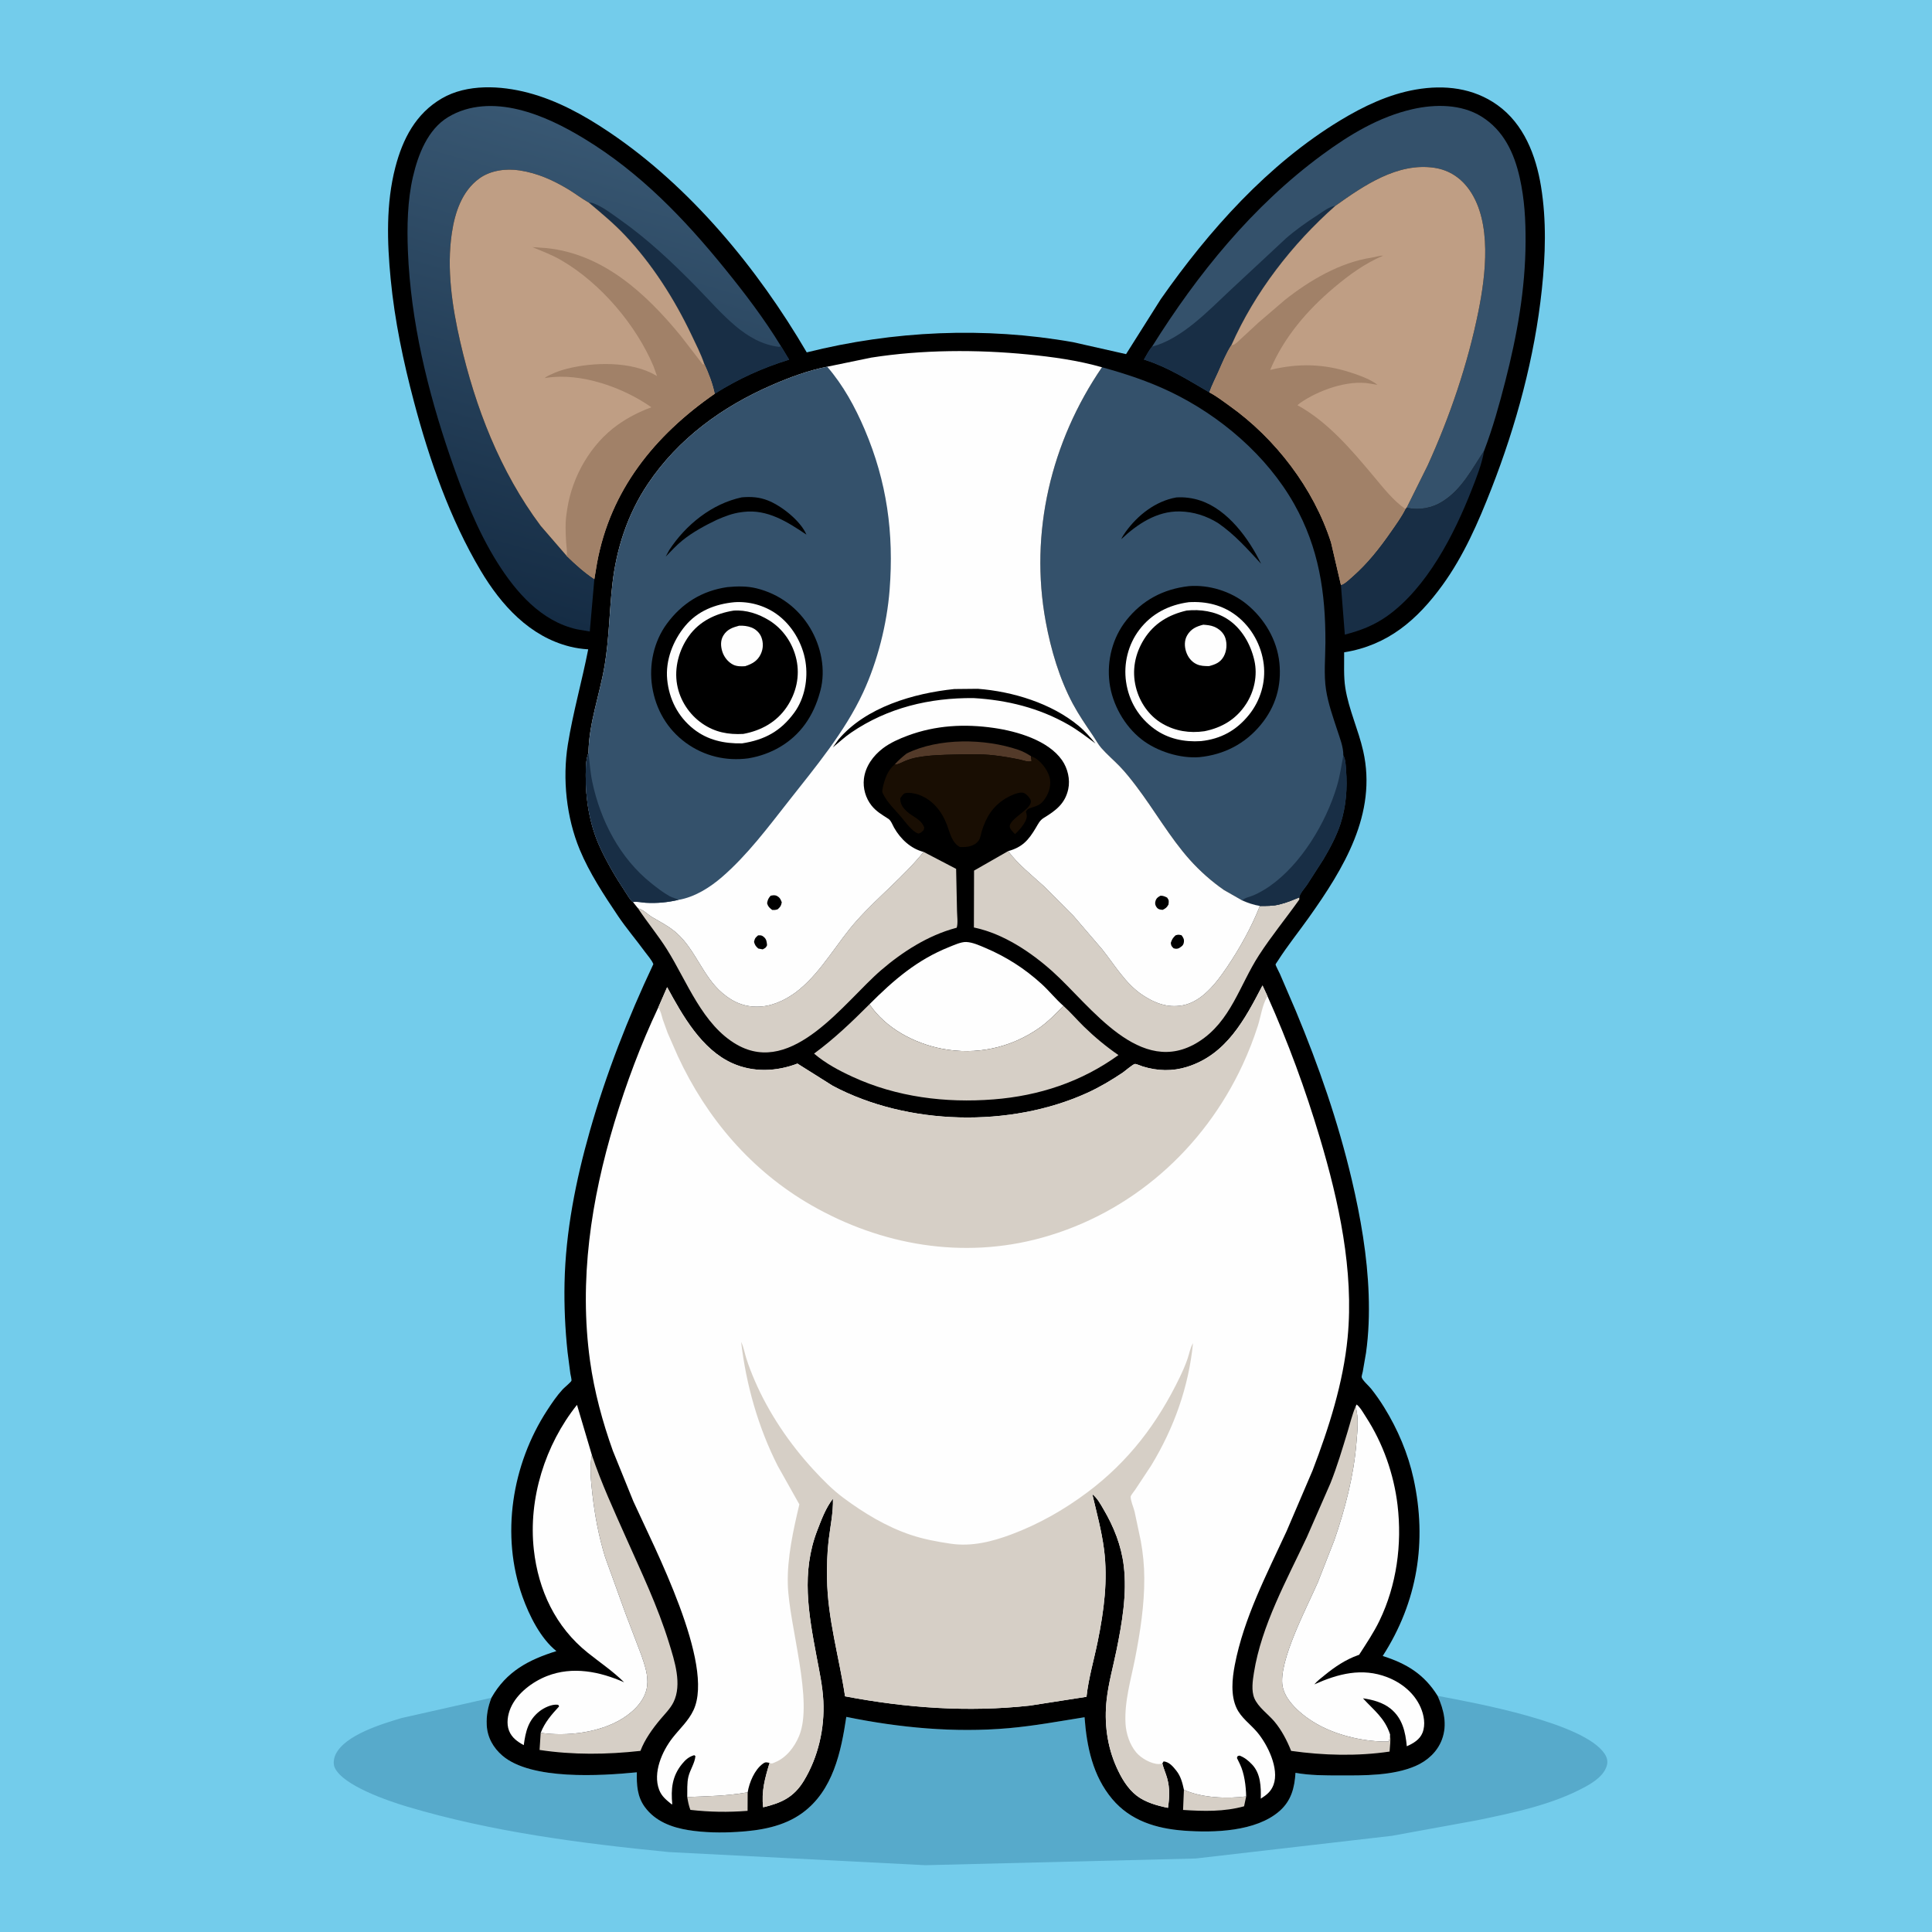 <svg version="1.1" xmlns="http://www.w3.org/2000/svg" style="display: block;" viewBox="0 0 2048 2048" width="1024" height="1024">
<defs>
	<linearGradient id="Gradient1" gradientUnits="userSpaceOnUse" x1="527.805" y1="641.263" x2="666.925" y2="150.584">
		<stop class="stop0" offset="0" stop-opacity="1" stop-color="rgb(21,44,68)"/>
		<stop class="stop1" offset="1" stop-opacity="1" stop-color="rgb(56,87,114)"/>
	</linearGradient>
</defs>
<path transform="translate(0,0)" fill="rgb(115,204,235)" d="M -0 -0 L 2048 0 L 2048 2048 L -0 2048 L -0 -0 z"/>
<path transform="translate(0,0)" fill="rgb(87,170,203)" d="M 1523.94 1797.69 C 1563.79 1805.17 1678.94 1826.05 1700.9 1858.98 C 1703.29 1862.56 1704.53 1866.54 1703.5 1870.8 C 1700.89 1881.63 1689.92 1888.88 1680.75 1893.93 C 1646.22 1912.94 1604.2 1921.63 1565.87 1929.56 L 1475.5 1946.04 L 1267.46 1970.09 L 981.048 1977.19 L 709 1963.27 C 615.805 1954.05 521.494 1941.94 431.508 1915.08 C 412.156 1909.31 363.53 1892.89 354.827 1873.76 C 352.883 1869.49 353.89 1863.52 355.912 1859.45 C 366.083 1838.95 405.127 1827.38 425.789 1821.17 L 520.936 1799.73 C 517.248 1809.37 515.438 1818.33 515.967 1828.73 C 516.625 1841.69 522.855 1852.73 532.601 1861.08 C 563.19 1887.27 637.088 1882.43 675.083 1878.73 C 674.803 1891.92 675.383 1904.36 683.5 1915.49 C 694.531 1930.62 711.971 1937.18 729.839 1940.02 C 746.753 1942.71 764.422 1942.94 781.48 1941.92 C 805.72 1940.47 830.676 1936.37 850.702 1921.69 C 883.055 1897.99 891.553 1857.16 897.13 1819.97 C 953.357 1831.49 1011.67 1836.99 1069 1831.96 C 1096.27 1829.56 1122.69 1824.65 1149.67 1820.34 C 1151.94 1851.37 1158.37 1882.47 1178.96 1907 C 1198.35 1930.09 1225.76 1938.39 1255 1940.57 C 1286.37 1942.91 1331.37 1941.81 1356.45 1919.71 C 1368.81 1908.81 1372.33 1895.04 1373.27 1879.27 C 1388.62 1882.05 1404.63 1882.02 1420.19 1882.05 C 1445.87 1882.1 1476.77 1882.4 1500.67 1871.96 C 1513.15 1866.5 1523.65 1856.96 1528.5 1844.05 C 1534.45 1828.22 1530.57 1812.47 1523.94 1797.69 z"/>
<path transform="translate(0,0)" fill="rgb(0,0,0)" d="M 520.936 1799.73 C 536.803 1771.75 560.204 1759.52 589.812 1750.23 C 573.055 1736.88 561.003 1712.55 553.896 1692.67 C 530.597 1627.47 542.587 1552.56 579.94 1495.09 C 584.969 1487.35 590.265 1479.52 596.528 1472.72 C 597.956 1471.17 605.373 1465.01 605.745 1463.64 C 606.108 1462.3 604.836 1457.64 604.605 1456.07 L 601.631 1433.2 C 599.05 1408.97 597.936 1384.37 598.439 1360 C 599.562 1305.57 610.396 1251.15 625.268 1198.9 C 642.537 1138.23 665.661 1079.03 692.59 1022.02 C 690.816 1017.53 686.398 1012.71 683.521 1008.77 C 674.203 996.007 663.835 983.915 655.015 970.804 C 640.147 948.701 624.78 925.293 614.551 900.664 C 600.409 866.614 596.1 825.696 601.922 789.344 C 607.351 755.437 616.934 722.071 623.525 688.32 C 617.023 687.953 610.512 686.997 604.194 685.421 C 561.47 674.763 531.298 641.49 509.504 604.833 C 477.019 550.195 455.065 487.227 438.841 425.969 C 427.515 383.204 418.407 339.968 414.13 295.883 C 410.339 256.808 409.095 215.847 419.033 177.497 C 426.845 147.356 440.652 120.437 468.403 104.297 C 495.126 88.754 530.828 90.672 559.757 98.297 C 590.83 106.487 619.064 122.109 645.564 139.92 C 731.653 197.783 803.084 284.478 855.181 373.541 C 947.102 350.521 1043.94 346.172 1137.38 362.708 L 1193.67 375.4 L 1230.45 317.148 C 1281.4 244.386 1344.15 173.976 1420.67 127.64 C 1445.44 112.641 1472.19 99.868 1500.92 94.913 C 1531.27 89.679 1561.76 93.119 1587.28 111.337 C 1615.36 131.388 1628.19 164.771 1633.55 197.691 C 1639.43 233.801 1638.26 270.555 1634.42 306.807 C 1626.77 378.916 1607.33 450.554 1580.99 518.004 C 1567.08 553.602 1551.6 589.228 1529.04 620.321 C 1502.32 657.15 1471.07 684.115 1424.85 691.474 C 1424.97 703.845 1424.17 717.159 1426.12 729.375 C 1429.74 752.119 1440.01 773.729 1445.07 796.23 C 1460 862.66 1424.22 920.838 1387.37 972.714 C 1376.51 988.005 1364.65 1002.68 1354.56 1018.51 C 1354.15 1019.16 1352.21 1021.87 1352.12 1022.43 C 1352.01 1023.06 1356.27 1031.29 1356.78 1032.43 L 1373.71 1071.84 C 1398.02 1130.32 1418.38 1188.78 1432.92 1250.5 C 1442.3 1290.32 1449.47 1331.55 1450.85 1372.5 C 1451.55 1393.08 1450.9 1413.6 1448.04 1434 L 1444.59 1453.99 C 1444.38 1455.06 1443.19 1459 1443.42 1459.92 C 1444.23 1463.26 1451.08 1469.14 1453.38 1472.05 C 1458.4 1478.37 1463.06 1485.03 1467.3 1491.9 C 1481.66 1515.09 1492.62 1540.91 1498.44 1567.58 C 1512.93 1633.95 1502.64 1698.05 1465.74 1755.4 C 1491.08 1763.5 1509.59 1774.66 1523.94 1797.69 C 1530.57 1812.47 1534.45 1828.22 1528.5 1844.05 C 1523.65 1856.96 1513.15 1866.5 1500.67 1871.96 C 1476.77 1882.4 1445.87 1882.1 1420.19 1882.05 C 1404.63 1882.02 1388.62 1882.05 1373.27 1879.27 C 1372.33 1895.04 1368.81 1908.81 1356.45 1919.71 C 1331.37 1941.81 1286.37 1942.91 1255 1940.57 C 1225.76 1938.39 1198.35 1930.09 1178.96 1907 C 1158.37 1882.47 1151.94 1851.37 1149.67 1820.34 C 1122.69 1824.65 1096.27 1829.56 1069 1831.96 C 1011.67 1836.99 953.357 1831.49 897.13 1819.97 C 891.553 1857.16 883.055 1897.99 850.702 1921.69 C 830.676 1936.37 805.72 1940.47 781.48 1941.92 C 764.422 1942.94 746.753 1942.71 729.839 1940.02 C 711.971 1937.18 694.531 1930.62 683.5 1915.49 C 675.383 1904.36 674.803 1891.92 675.083 1878.73 C 637.088 1882.43 563.19 1887.27 532.601 1861.08 C 522.855 1852.73 516.625 1841.69 515.967 1828.73 C 515.438 1818.33 517.248 1809.37 520.936 1799.73 z"/>
<path transform="translate(0,0)" fill="rgb(214,207,198)" d="M 1255 1897.18 C 1273.61 1905.93 1300.86 1906.88 1320.99 1904.3 L 1318.78 1914.74 C 1297.51 1920.66 1275.89 1920.02 1254.1 1918.62 L 1255 1897.18 z"/>
<path transform="translate(0,0)" fill="rgb(214,207,198)" d="M 728.509 1904.94 C 750.535 1904.06 770.63 1903.81 792.563 1899.94 L 792.468 1919.57 C 771.601 1921.19 752.653 1920.87 731.827 1918.55 C 730.122 1914.01 729.251 1909.72 728.509 1904.94 z"/>
<path transform="translate(0,0)" fill="rgb(83,58,41)" d="M 961.108 798.702 C 995.228 781.976 1043.87 782.723 1079.54 794.839 C 1084.32 796.464 1088.56 798.824 1092.81 801.532 L 1093.5 806.747 C 1090.65 808.295 1084.44 805.94 1081.17 805.251 C 1071.92 803.301 1062.8 801.738 1053.4 800.673 C 1039.83 799.137 1025.94 799.528 1012.32 799.857 C 998.998 800.178 985.382 800.456 972.243 802.892 C 967.717 803.732 963.46 805.012 959.22 806.795 C 955.896 808.192 951.798 810.61 948.223 810.579 C 952.211 806.089 956.425 802.445 961.108 798.702 z"/>
<path transform="translate(0,0)" fill="rgb(24,46,69)" d="M 1491.16 538.131 L 1492.53 538.509 C 1504.84 540.97 1518.31 538.455 1528.81 531.765 L 1530 530.991 C 1549.75 518.36 1560.67 496.705 1573.21 477.886 C 1570.84 492.01 1565.06 506.456 1559.82 519.783 C 1541.3 566.94 1512.7 622.748 1470.82 652.792 C 1456.75 662.88 1442.18 668.452 1425.57 672.713 L 1421.42 620.02 L 1422.82 619.646 C 1426.76 617.843 1430.98 613.568 1434.24 610.713 C 1449.67 597.162 1462.42 580.923 1474.11 564.111 C 1479.61 556.212 1485.49 548.189 1489.8 539.587 L 1491.16 538.131 z"/>
<path transform="translate(0,0)" fill="rgb(25,14,3)" d="M 948.223 810.579 C 951.798 810.61 955.896 808.192 959.22 806.795 C 963.46 805.012 967.717 803.732 972.243 802.892 C 985.382 800.456 998.998 800.178 1012.32 799.857 C 1025.94 799.528 1039.83 799.137 1053.4 800.673 C 1062.8 801.738 1071.92 803.301 1081.17 805.251 C 1084.44 805.94 1090.65 808.295 1093.5 806.747 L 1092.81 801.532 C 1094.74 802.296 1096.78 803.116 1098.5 804.302 C 1105.1 808.852 1112.1 818.526 1113.09 826.5 C 1114.11 834.69 1111.24 842.251 1106.23 848.707 C 1103.88 851.745 1101.6 853.302 1098 854.584 L 1096.64 855.097 L 1092.57 856.442 C 1089.82 857.358 1088.76 857.986 1087.51 860.5 L 1088.04 862.312 C 1089.18 866.522 1087.49 869.876 1085.29 873.411 C 1082.7 877.548 1079.47 880.812 1076.02 884.197 C 1074.08 882.129 1069.81 878.539 1070.37 875.386 C 1072 866.225 1096.97 856.141 1092.18 847.356 C 1090.78 844.789 1088.21 841.912 1085.53 840.691 C 1080.76 838.528 1070.11 843.862 1065.92 846.422 C 1052.19 854.808 1045.12 866.527 1040.59 881.516 C 1039.71 884.412 1039.28 888.459 1037.51 890.916 C 1032.8 897.479 1024.82 898.163 1017.5 897.866 C 1008.87 893.117 1007.01 882.794 1003.78 874.298 C 998.341 859.997 988.415 847.455 973.5 842.319 C 969.771 841.034 962.896 839.607 959.115 840.938 C 957.217 841.605 955.551 844.59 954.311 846.167 C 954.293 851.972 956.402 855.279 960.5 859.386 C 967.112 866.013 975.978 867.683 979.682 877 C 979.474 879.971 979.209 880.044 976.945 881.97 C 975.833 882.917 974.9 883.284 973.5 883.633 C 966.618 881.386 959.927 871.448 955.327 866.082 C 948.522 858.143 941.021 851.194 936.188 841.774 C 934.986 839.433 935.144 839.064 935.474 836.434 C 937.317 827.305 940.673 816.545 948.223 810.579 z"/>
<path transform="translate(0,0)" fill="rgb(214,207,198)" d="M 627.449 1542.52 C 637.381 1572.09 650.824 1601.22 663.5 1629.74 C 679.955 1666.76 697.228 1702.76 709.196 1741.59 C 715.008 1760.45 723.316 1785.53 713.89 1804.5 C 710.513 1811.29 704.692 1816.96 699.867 1822.73 C 691.788 1832.39 683.314 1844.12 678.908 1856 C 643.403 1859.96 607.347 1860.39 571.958 1855.01 L 573.163 1836.87 C 601.087 1840.87 635.67 1836.75 659.868 1821.7 C 672.176 1814.05 684.248 1802.06 686.011 1787 C 687.292 1776.05 683.523 1765.27 680.068 1755.06 L 663.234 1710.82 L 641.5 1650.72 C 634.719 1628.69 630.572 1606.81 627.98 1583.93 C 626.585 1571.6 624.636 1554.61 627.449 1542.52 z"/>
<path transform="translate(0,0)" fill="rgb(214,207,198)" d="M 1436.96 1491.07 C 1440.66 1503.55 1438.85 1517.01 1437.82 1529.82 C 1435.08 1564.21 1425.7 1600.24 1414.4 1632.79 L 1396.91 1677.48 C 1385.92 1702.81 1354.83 1761.21 1359.59 1787.5 C 1362.71 1804.79 1383.06 1820.56 1397.71 1828.51 C 1419.36 1840.27 1447.43 1846.56 1472 1846.11 C 1473.08 1843.74 1473.24 1841.18 1473.57 1838.63 C 1474.25 1844.64 1473.47 1850.73 1473.01 1856.75 C 1438.63 1861.8 1402.98 1860.87 1368.65 1856.01 C 1364.33 1845.1 1358.45 1833.77 1350.82 1824.77 C 1344.26 1817.03 1333.64 1809.63 1329.68 1800.23 C 1326.3 1792.23 1327.88 1781.55 1329.21 1773.2 C 1337.24 1722.82 1363.96 1675.12 1385.36 1629.36 L 1410.37 1572.2 C 1417.57 1554.11 1422.92 1535.88 1428.61 1517.3 C 1431.26 1508.61 1433.41 1499.43 1436.96 1491.07 z"/>
<path transform="translate(0,0)" fill="rgb(254,254,254)" d="M 921.65 1064.59 C 947.246 1038.95 972.122 1017.42 1006.3 1003.82 C 1011.42 1001.79 1018.81 998.323 1024.31 998.56 C 1030.91 998.844 1038.28 1002.18 1044.32 1004.74 C 1066.66 1014.21 1086.17 1026.67 1104.16 1043.05 C 1112.23 1050.4 1119.14 1059.22 1127.34 1066.32 C 1118.91 1074.78 1110.78 1083.4 1100.9 1090.2 C 1070.84 1110.91 1034.8 1118.66 998.738 1111.74 C 969.052 1106.04 938.939 1090.01 921.65 1064.59 z"/>
<path transform="translate(0,0)" fill="rgb(214,207,198)" d="M 1127.34 1066.32 C 1134.86 1073.04 1141.54 1080.95 1148.77 1088.02 C 1160.23 1099.22 1172.41 1109.35 1185.61 1118.43 C 1146.21 1146.88 1101.5 1161.61 1053.25 1165.4 C 1002.3 1169.41 950.425 1162.97 903.762 1141.46 C 889.112 1134.71 875.279 1127.34 862.942 1116.86 C 884.443 1101.06 902.802 1083.41 921.65 1064.59 C 938.939 1090.01 969.052 1106.04 998.738 1111.74 C 1034.8 1118.66 1070.84 1110.91 1100.9 1090.2 C 1110.78 1083.4 1118.91 1074.78 1127.34 1066.32 z"/>
<path transform="translate(0,0)" fill="rgb(214,207,198)" d="M 979.082 903.061 L 1013.53 921.043 L 1014.47 965.525 C 1014.53 970.514 1015.7 978.85 1014.13 983.438 L 1012.81 983.785 C 983.661 991.676 956.683 1008.92 933.97 1028.46 C 895.289 1061.75 840.508 1141.17 781.25 1107.44 C 744.671 1086.62 728.414 1040.51 707.069 1006.5 C 697.601 991.414 686.165 977.749 676.346 962.904 C 682.043 964.261 686.611 969.497 691.739 972.478 C 700.645 977.655 709.983 982.472 717.681 989.434 C 737.517 1007.37 745.183 1035.2 765.689 1052.63 C 778.284 1063.33 791.352 1068.39 808 1066.83 C 822.311 1065.49 836.806 1057.73 847.7 1048.64 C 872.004 1028.35 887.318 999.154 908.364 975.704 C 930.842 950.658 958 929.212 979.082 903.061 z"/>
<path transform="translate(0,0)" fill="rgb(214,207,198)" d="M 1377.27 951.283 L 1377.33 953.52 C 1363.3 973.303 1347.65 992.314 1334.5 1012.65 C 1313.91 1044.5 1304.67 1082.65 1270.81 1104.18 C 1208.72 1143.67 1156.14 1066.09 1115.91 1029.98 C 1093.14 1009.53 1064.08 990.067 1033.74 983.482 L 1032.37 983.191 L 1032.54 922.874 L 1068.68 902.202 C 1079.18 916.393 1094.36 928.197 1107.32 940.129 L 1138.1 971.094 L 1168.07 1006 C 1181.46 1022.68 1192.97 1042.73 1211.11 1054.75 C 1224.24 1063.45 1237.6 1068.58 1253.6 1065.69 C 1274.08 1061.98 1289.44 1041.8 1300.4 1025.64 C 1314.01 1005.57 1326.62 982.923 1335.53 960.354 C 1342.43 960.301 1349.42 960.498 1356.15 958.734 L 1358 958.234 C 1364.69 956.492 1370.89 953.928 1377.27 951.283 z"/>
<path transform="translate(0,0)" fill="rgb(254,254,254)" d="M 573.163 1836.87 C 577.595 1825.59 584.571 1817.68 592.667 1808.86 L 591.853 1807.26 L 590.739 1807.06 C 584.652 1806.48 576.667 1810.31 572 1813.96 C 559.897 1823.4 557.198 1835.41 555.199 1849.94 C 548.528 1846.25 542.603 1842.13 539.654 1834.75 C 536.63 1827.18 538.157 1817.76 541.315 1810.47 C 548.041 1794.94 564.455 1782.69 579.857 1776.67 C 607.003 1766.05 635.766 1771.9 661.598 1783.28 C 649.572 1771.41 636.127 1762.45 623.04 1751.97 C 588.871 1724.63 570.63 1685.64 565.875 1642.64 C 559.902 1588.62 577.828 1531.53 611.637 1489.21 L 627.449 1542.52 C 624.636 1554.61 626.585 1571.6 627.98 1583.93 C 630.572 1606.81 634.719 1628.69 641.5 1650.72 L 663.234 1710.82 L 680.068 1755.06 C 683.523 1765.27 687.292 1776.05 686.011 1787 C 684.248 1802.06 672.176 1814.05 659.868 1821.7 C 635.67 1836.75 601.087 1840.87 573.163 1836.87 z"/>
<path transform="translate(0,0)" fill="rgb(254,254,254)" d="M 1436.96 1491.07 L 1438.09 1488.82 C 1442.09 1491.97 1445.15 1497.75 1447.92 1502 C 1465.97 1529.77 1477.56 1562.61 1481.46 1595.46 C 1486.37 1636.92 1480.54 1680.29 1462.31 1718.01 C 1456.2 1730.67 1448.27 1742.35 1440.7 1754.17 L 1439.56 1754.56 C 1426.34 1759.25 1414.92 1766.98 1404.14 1775.79 C 1400.42 1778.83 1396.34 1781.82 1393.25 1785.52 C 1418.45 1774.24 1443.82 1767.55 1470.57 1777.91 C 1485.71 1783.77 1499.17 1794.62 1505.83 1809.7 C 1509.48 1817.96 1511.32 1828.16 1507.92 1836.78 C 1505.04 1844.08 1498.1 1848.1 1491.27 1851.12 C 1489.83 1835.88 1486.67 1821.45 1474.06 1811.24 C 1465.94 1804.66 1455.02 1801.73 1444.8 1800.29 C 1456.65 1813.28 1467.9 1821.09 1473.57 1838.63 C 1473.24 1841.18 1473.08 1843.74 1472 1846.11 C 1447.43 1846.56 1419.36 1840.27 1397.71 1828.51 C 1383.06 1820.56 1362.71 1804.79 1359.59 1787.5 C 1354.83 1761.21 1385.92 1702.81 1396.91 1677.48 L 1414.4 1632.79 C 1425.7 1600.24 1435.08 1564.21 1437.82 1529.82 C 1438.85 1517.01 1440.66 1503.55 1436.96 1491.07 z"/>
<path transform="translate(0,0)" fill="rgb(52,81,107)" d="M 1221.22 367.435 C 1269.44 290.341 1327.88 218.339 1401.47 164.161 C 1430.5 142.788 1461.79 123.811 1497.33 115.719 C 1521.22 110.279 1549.05 110.2 1570.5 123.591 C 1594.05 138.296 1605.14 162.312 1611 188.5 C 1616.08 211.173 1617.28 233.185 1617.17 256.336 C 1616.94 306.781 1608.11 355.676 1595.6 404.395 C 1589.2 429.296 1582.38 453.841 1573.21 477.886 C 1560.67 496.705 1549.75 518.36 1530 530.991 L 1528.81 531.765 C 1518.31 538.455 1504.84 540.97 1492.53 538.509 L 1491.16 538.131 L 1513.39 493.371 C 1536.94 441.62 1555.94 385.795 1567.18 330.037 C 1575.01 291.232 1581.62 236.182 1558.01 201.883 C 1549.02 188.819 1536.38 180.256 1520.58 177.878 C 1481.49 171.996 1445.64 196.733 1415.58 218.15 C 1369.81 258.578 1330.09 309.857 1305.33 365.922 C 1299.67 374.704 1295.62 384.868 1291.38 394.412 C 1288.23 401.5 1284.47 408.645 1281.98 415.966 C 1260.6 403.473 1238.15 389.313 1214.49 381.747 L 1212.65 381.175 C 1215.31 376.447 1217.83 371.695 1221.22 367.435 z"/>
<path transform="translate(0,0)" fill="rgb(24,46,69)" d="M 1221.22 367.435 C 1252.47 359.462 1280.83 329.492 1303.67 308.098 L 1363.17 252.678 C 1373.74 243.462 1385.36 235.318 1397.13 227.714 C 1402.47 224.259 1409.27 218.877 1415.58 218.15 C 1369.81 258.578 1330.09 309.857 1305.33 365.922 C 1299.67 374.704 1295.62 384.868 1291.38 394.412 C 1288.23 401.5 1284.47 408.645 1281.98 415.966 C 1260.6 403.473 1238.15 389.313 1214.49 381.747 L 1212.65 381.175 C 1215.31 376.447 1217.83 371.695 1221.22 367.435 z"/>
<path transform="translate(0,0)" fill="url(#Gradient1)" d="M 630.038 613.895 L 625.198 669.404 L 611.425 667.057 C 573.601 658.513 546.912 627.666 527.174 596.252 C 505.903 562.399 490.62 522.993 477.628 485.296 C 453.379 414.932 435.304 340.554 432.384 265.957 C 431.381 240.349 431.912 212.479 437.735 187.43 C 443.201 163.921 453.322 137.288 474.984 124.163 C 497.512 110.514 524.392 110.032 549.423 116.063 C 574.413 122.084 597.823 133.908 619.67 147.199 C 678.521 182.999 725.283 231.701 768.393 284.837 C 789.674 311.068 810.16 338 827.787 366.858 L 836.493 381.244 C 808.27 389.967 782.609 401.614 757.617 417.429 C 755.464 406.856 751.15 395.558 746.587 385.792 C 743.1 375.376 737.832 365.133 733.104 355.197 C 714.886 316.913 691.317 279.842 662.123 249.001 C 650.318 236.531 637.129 225.685 624.026 214.633 L 622.294 213.645 C 615.632 209.77 609.459 204.964 602.835 200.955 C 586.34 190.972 569.905 183.576 550.791 180.631 C 536.452 178.422 519.985 180.521 508.056 189.207 C 489.615 202.633 482.208 225.309 478.976 247 C 473.333 284.879 479.277 324.997 487.779 362 C 503.806 431.751 530.016 499.767 573.144 557.458 L 600.668 589.308 C 609.754 598.131 619.437 606.913 630.038 613.895 z"/>
<path transform="translate(0,0)" fill="rgb(24,46,69)" d="M 624.026 214.633 C 626.62 214.748 628.138 215.047 630.5 216.092 L 631.643 216.589 C 640.854 220.648 648.995 227.038 657.184 232.804 C 686.627 253.535 713.372 278.817 738.531 304.5 C 752.12 318.372 765.108 333.424 780.012 345.884 C 793.416 357.089 808.245 365.596 825.924 367.735 L 827.787 366.858 L 836.493 381.244 C 808.27 389.967 782.609 401.614 757.617 417.429 C 755.464 406.856 751.15 395.558 746.587 385.792 C 743.1 375.376 737.832 365.133 733.104 355.197 C 714.886 316.913 691.317 279.842 662.123 249.001 C 650.318 236.531 637.129 225.685 624.026 214.633 z"/>
<path transform="translate(0,0)" fill="rgb(191,158,132)" d="M 600.668 589.308 L 573.144 557.458 C 530.016 499.767 503.806 431.751 487.779 362 C 479.277 324.997 473.333 284.879 478.976 247 C 482.208 225.309 489.615 202.633 508.056 189.207 C 519.985 180.521 536.452 178.422 550.791 180.631 C 569.905 183.576 586.34 190.972 602.835 200.955 C 609.459 204.964 615.632 209.77 622.294 213.645 L 624.026 214.633 C 637.129 225.685 650.318 236.531 662.123 249.001 C 691.317 279.842 714.886 316.913 733.104 355.197 C 737.832 365.133 743.1 375.376 746.587 385.792 C 751.15 395.558 755.464 406.856 757.617 417.429 C 694.225 461.423 647.088 519.168 632.847 597 L 630.038 613.895 C 619.437 606.913 609.754 598.131 600.668 589.308 z"/>
<path transform="translate(0,0)" fill="rgb(161,129,104)" d="M 600.668 589.308 C 601.534 584.726 600.365 579.103 600.099 574.407 C 599.546 564.639 599.031 554.153 600.566 544.452 L 601.326 539.375 C 606.644 504.949 626.198 470.757 654.616 450.476 C 666.07 442.301 677.298 436.691 690.507 431.726 C 660.645 410.736 616.128 394.806 579.239 400.502 L 577.377 400.798 C 579.459 398.875 582.175 397.866 584.696 396.64 C 589.965 394.079 595.449 392.298 601.122 390.855 C 629.266 383.697 669.624 382.812 695.31 397.973 L 696.482 398.675 L 692.788 388.336 C 674.226 344.361 636.838 300.381 595.523 276.191 C 585.441 270.288 575.058 266.343 564.289 261.958 L 579.5 263.008 C 639.677 269.319 684.806 311.209 721.474 355.857 L 745.113 386.464 L 746.587 385.792 C 751.15 395.558 755.464 406.856 757.617 417.429 C 694.225 461.423 647.088 519.168 632.847 597 L 630.038 613.895 C 619.437 606.913 609.754 598.131 600.668 589.308 z"/>
<path transform="translate(0,0)" fill="rgb(191,158,132)" d="M 1415.58 218.15 C 1445.64 196.733 1481.49 171.996 1520.58 177.878 C 1536.38 180.256 1549.02 188.819 1558.01 201.883 C 1581.62 236.182 1575.01 291.232 1567.18 330.037 C 1555.94 385.795 1536.94 441.62 1513.39 493.371 L 1491.16 538.131 L 1489.8 539.587 C 1485.49 548.189 1479.61 556.212 1474.11 564.111 C 1462.42 580.923 1449.67 597.162 1434.24 610.713 C 1430.98 613.568 1426.76 617.843 1422.82 619.646 L 1421.42 620.02 L 1410.94 575 C 1392.6 517.773 1352.11 464.867 1303.2 430.086 C 1296.34 425.21 1289.47 419.827 1281.98 415.966 C 1284.47 408.645 1288.23 401.5 1291.38 394.412 C 1295.62 384.868 1299.67 374.704 1305.33 365.922 C 1330.09 309.857 1369.81 258.578 1415.58 218.15 z"/>
<path transform="translate(0,0)" fill="rgb(161,129,104)" d="M 1305.33 365.922 L 1306.51 365.854 C 1309.57 365.205 1312.48 361.859 1314.78 359.767 L 1333.99 342.012 L 1362 317.975 C 1388.28 297.171 1420.52 278.133 1454.13 273.073 C 1458 272.49 1462.29 270.9 1466.15 270.994 C 1446.46 279.471 1430.33 291.232 1414 304.98 C 1385.74 328.777 1360.81 357.818 1346.45 392.128 C 1376.26 384.912 1403.34 385.479 1432.57 395.131 C 1441.06 397.936 1450.44 401.264 1457.92 406.241 L 1460.11 407.981 L 1452.61 406.667 C 1428.69 402.318 1397.16 413.832 1377.88 427.413 L 1375.32 429.515 C 1407.64 447.244 1432.28 476.476 1455.65 504.302 C 1465.95 516.563 1476.58 530.43 1489.8 539.587 C 1485.49 548.189 1479.61 556.212 1474.11 564.111 C 1462.42 580.923 1449.67 597.162 1434.24 610.713 C 1430.98 613.568 1426.76 617.843 1422.82 619.646 L 1421.42 620.02 L 1410.94 575 C 1392.6 517.773 1352.11 464.867 1303.2 430.086 C 1296.34 425.21 1289.47 419.827 1281.98 415.966 C 1284.47 408.645 1288.23 401.5 1291.38 394.412 C 1295.62 384.868 1299.67 374.704 1305.33 365.922 z"/>
<path transform="translate(0,0)" fill="rgb(52,81,107)" d="M 1168.16 389.308 C 1193.01 396.154 1216.98 404.02 1240.3 415.18 C 1293.29 440.535 1342.82 482.73 1371.9 534.319 C 1398.14 580.889 1405.18 628.501 1405 681.038 C 1404.94 697.411 1403.14 715.08 1405.66 731.232 C 1407.93 745.846 1412.89 759.683 1417.46 773.688 C 1420.22 782.161 1424.11 791.728 1423.99 800.737 C 1426.51 805.664 1426.42 810.694 1426.86 816.086 C 1428.44 835.26 1426.91 855.186 1420.9 873.543 C 1416.67 886.48 1409.71 899.375 1402.82 911.056 L 1385.51 937.962 C 1383 941.657 1377.95 946.961 1377.27 951.283 C 1370.89 953.928 1364.69 956.492 1358 958.234 L 1356.15 958.734 C 1349.42 960.498 1342.43 960.301 1335.53 960.354 C 1328.82 959.185 1323 957.255 1316.8 954.481 L 1297.57 943.505 C 1284.59 934.573 1271.79 923.19 1261.3 911.452 C 1240.15 887.802 1223.69 858.688 1204.43 833.342 C 1198.92 826.09 1193.14 818.732 1186.8 812.184 C 1180.48 805.661 1173.39 799.659 1167.42 792.84 C 1163.9 788.826 1161.39 783.91 1158.39 779.509 C 1151.03 768.71 1143.48 757.671 1137.3 746.141 C 1123.07 719.572 1114 688.676 1108.54 659.143 C 1091.09 564.689 1114.16 468.173 1168.16 389.308 z"/>
<path transform="translate(0,0)" fill="rgb(0,0,0)" d="M 1246.83 527.32 C 1255.29 526.658 1264.54 527.953 1272.57 530.663 C 1301.78 540.512 1323.87 571.055 1336.8 597.619 C 1322.27 581.874 1308.93 566.706 1291.15 554.438 C 1278.77 546.789 1265.25 542.465 1250.66 542.144 C 1226.34 541.609 1205.5 555.608 1188.57 571.563 C 1189.74 568.849 1191.37 566.4 1193.09 564 C 1205.92 546.135 1224.87 531.237 1246.83 527.32 z"/>
<path transform="translate(0,0)" fill="rgb(24,46,69)" d="M 1423.99 800.737 C 1426.51 805.664 1426.42 810.694 1426.86 816.086 C 1428.44 835.26 1426.91 855.186 1420.9 873.543 C 1416.67 886.48 1409.71 899.375 1402.82 911.056 L 1385.51 937.962 C 1383 941.657 1377.95 946.961 1377.27 951.283 C 1370.89 953.928 1364.69 956.492 1358 958.234 L 1356.15 958.734 C 1349.42 960.498 1342.43 960.301 1335.53 960.354 C 1328.82 959.185 1323 957.255 1316.8 954.481 C 1319.64 951.435 1325.18 950.666 1329 948.983 C 1334.81 946.422 1340.35 943.271 1345.56 939.654 C 1379.2 916.3 1405.48 872.455 1417.08 833.713 C 1420.35 822.775 1421.92 811.915 1423.99 800.737 z"/>
<path transform="translate(0,0)" fill="rgb(0,0,0)" d="M 1259.94 621.374 L 1260.31 621.321 C 1281.63 619.625 1304.78 626.804 1321.42 640.363 C 1340.34 655.78 1353.76 678.261 1356.22 702.739 C 1358.66 727.159 1352.19 749.11 1336.65 768.076 C 1319.96 788.456 1297.52 800.017 1271.42 802.609 C 1250.88 804.205 1226.33 796.449 1210.11 783.756 C 1191.89 769.501 1179.02 746.524 1176.11 723.596 C 1173.16 700.292 1179.34 675.926 1194.01 657.462 C 1210.91 636.2 1233.11 624.479 1259.94 621.374 z"/>
<path transform="translate(0,0)" fill="rgb(254,254,254)" d="M 1260.23 638.342 C 1278.81 637.24 1296.22 641.392 1311.13 653.018 C 1326.94 665.358 1337.21 684.278 1339.61 704.116 C 1341.9 723.12 1336.13 742.538 1324.2 757.471 C 1310.88 774.149 1294.33 783.33 1273.1 785.608 C 1255.38 786.799 1238.1 783.205 1223.59 772.607 C 1207.05 760.525 1196.69 743.243 1193.7 722.925 C 1190.85 703.493 1195.82 683.326 1207.67 667.657 C 1220.68 650.467 1239.1 641.15 1260.23 638.342 z"/>
<path transform="translate(0,0)" fill="rgb(0,0,0)" d="M 1257.88 647.215 C 1272.33 645.692 1287.86 647.977 1300.36 655.752 C 1315.98 665.463 1325.84 682.78 1329.74 700.4 C 1333.19 715.969 1329.61 732.829 1320.99 746.139 C 1310.5 762.333 1295.47 771.347 1276.78 775.122 C 1261.06 777.414 1245.78 775.043 1232 766.992 C 1217.83 758.713 1207.96 744.223 1204.06 728.385 C 1199.68 710.599 1203.12 692.953 1212.77 677.566 C 1223.32 660.761 1238.83 651.608 1257.88 647.215 z"/>
<path transform="translate(0,0)" fill="rgb(254,254,254)" d="M 1275.53 662.208 C 1279.45 662.515 1283.37 662.838 1287.05 664.355 C 1292.29 666.516 1297.05 670.725 1298.87 676.19 C 1300.97 682.498 1300.39 690.177 1297.11 696 C 1293.56 702.308 1288.3 704.346 1281.61 706.119 C 1277.01 706.064 1272.77 706.058 1268.5 704.083 C 1262.93 701.504 1259.2 696.544 1257.31 690.782 C 1255.47 685.186 1255.4 678.774 1258.39 673.576 C 1262.37 666.66 1268.13 664.063 1275.53 662.208 z"/>
<path transform="translate(0,0)" fill="rgb(254,254,254)" d="M 876.872 388.719 L 923.5 379.097 C 977.36 370.64 1035.35 370.401 1089.5 375.721 C 1115.73 378.297 1142.77 382.046 1168.16 389.308 C 1114.16 468.173 1091.09 564.689 1108.54 659.143 C 1114 688.676 1123.07 719.572 1137.3 746.141 C 1143.48 757.671 1151.03 768.71 1158.39 779.509 C 1161.39 783.91 1163.9 788.826 1167.42 792.84 C 1173.39 799.659 1180.48 805.661 1186.8 812.184 C 1193.14 818.732 1198.92 826.09 1204.43 833.342 C 1223.69 858.688 1240.15 887.802 1261.3 911.452 C 1271.79 923.19 1284.59 934.573 1297.57 943.505 L 1316.8 954.481 C 1323 957.255 1328.82 959.185 1335.53 960.354 C 1326.62 982.923 1314.01 1005.57 1300.4 1025.64 C 1289.44 1041.8 1274.08 1061.98 1253.6 1065.69 C 1237.6 1068.58 1224.24 1063.45 1211.11 1054.75 C 1192.97 1042.73 1181.46 1022.68 1168.07 1006 L 1138.1 971.094 L 1107.32 940.129 C 1094.36 928.197 1079.18 916.393 1068.68 902.202 C 1083.76 898.11 1090.26 890.587 1097.99 877.617 C 1100.56 873.313 1102.16 869.63 1106.5 866.974 C 1119.18 859.218 1129.03 851.93 1132.37 836.585 C 1134.61 826.273 1131.83 814.49 1125.82 805.871 C 1111.06 784.698 1078.04 775.192 1053.68 771.664 C 1022.6 767.163 991.845 768.764 962.166 779.821 C 953.18 783.17 943.717 787.342 936.031 793.151 C 925.614 801.023 917.339 812.365 915.787 825.568 C 914.61 835.577 917.619 846.091 923.913 853.978 C 928.987 860.336 935.159 863.725 941.809 868.057 C 944.53 869.829 946.179 874.578 947.762 877.373 C 954.525 889.318 965.551 899.731 979.082 903.061 C 958 929.212 930.842 950.658 908.364 975.704 C 887.318 999.154 872.004 1028.35 847.7 1048.64 C 836.806 1057.73 822.311 1065.49 808 1066.83 C 791.352 1068.39 778.284 1063.33 765.689 1052.63 C 745.183 1035.2 737.517 1007.37 717.681 989.434 C 709.983 982.472 700.645 977.655 691.739 972.478 C 686.611 969.497 682.043 964.261 676.346 962.904 L 670.971 956.205 C 667.959 954.065 664.852 948.372 662.752 945.201 C 652.664 929.972 643.027 913.593 635.5 896.964 C 625.037 873.849 620.644 846.902 620.908 821.658 C 620.991 813.74 620.95 805.519 623.807 798.029 C 624.188 766.545 635.789 736.272 640.942 705.391 C 645.673 677.038 645.933 648.483 649.056 620 C 653.223 581.996 665.212 545.102 686.586 513.205 C 719.039 464.775 765.79 430.942 818.823 407.947 C 837.342 399.917 857.023 392.605 876.872 388.719 z"/>
<path transform="translate(0,0)" fill="rgb(0,0,0)" d="M 803.619 991.5 C 806.385 991.5 807.202 991.209 809.434 993.009 C 812.611 995.572 812.752 998.263 813.12 1002 C 811.802 1004.87 811.331 1004.84 808.5 1006.36 L 803.853 1005.5 C 801.093 1003.11 800.357 1001.99 799.3 998.5 C 800.202 994.48 800.502 994.234 803.619 991.5 z"/>
<path transform="translate(0,0)" fill="rgb(0,0,0)" d="M 1246.12 991.5 C 1249.01 990.582 1249.52 990.704 1252.5 991.409 C 1254.54 994.205 1255.57 995.887 1254.82 999.5 C 1254.17 1002.6 1251.91 1003.69 1249.5 1005.21 C 1247.24 1006 1246.29 1005.85 1244 1005.19 C 1241.73 1002.82 1241.52 1002.73 1241.1 999.5 C 1242.21 995.911 1243.37 994.055 1246.12 991.5 z"/>
<path transform="translate(0,0)" fill="rgb(0,0,0)" d="M 1230.12 949.5 C 1233.01 949.407 1234.72 950.274 1237.23 951.5 C 1239.45 954.575 1238.95 955.168 1238.67 958.827 C 1236.8 962.019 1235.82 962.845 1232.5 964.471 C 1230.03 964.331 1227.81 964.03 1226.16 961.872 C 1224.54 959.739 1224.07 957.56 1224.91 955 C 1225.93 951.901 1227.48 951.003 1230.12 949.5 z"/>
<path transform="translate(0,0)" fill="rgb(0,0,0)" d="M 816.881 949.5 C 819.541 949.009 821.519 948.516 824 949.976 C 826.864 951.661 827.585 953.593 828.712 956.5 C 827.819 960.663 827.384 960.965 824.5 963.815 C 822.296 964.677 820.85 964.69 818.5 964.551 C 815.629 962.277 814.15 961.084 813.147 957.5 C 813.738 953.873 814.475 952.293 816.881 949.5 z"/>
<path transform="translate(0,0)" fill="rgb(0,0,0)" d="M 1011.6 730.404 L 1036.51 730.152 C 1073.48 732.972 1114.57 745.473 1143.45 769.458 C 1150.11 774.987 1155.71 781.592 1161.3 788.166 C 1151.99 781.202 1142.69 774.004 1132.59 768.214 C 1101.5 750.402 1067.45 742.039 1031.92 739.994 C 985.398 739.622 941.071 750.132 902.241 776.581 C 895.434 781.218 889.255 787.053 882.833 792.231 L 888.737 783.99 C 917.831 749.5 968.596 734.886 1011.6 730.404 z"/>
<path transform="translate(0,0)" fill="rgb(52,81,107)" d="M 623.807 798.029 C 624.188 766.545 635.789 736.272 640.942 705.391 C 645.673 677.038 645.933 648.483 649.056 620 C 653.223 581.996 665.212 545.102 686.586 513.205 C 719.039 464.775 765.79 430.942 818.823 407.947 C 837.342 399.917 857.023 392.605 876.872 388.719 C 893.901 408.474 906.434 431.402 916.62 455.334 C 940.244 510.841 947.644 565.255 943.038 625.172 C 940.257 661.347 930.218 701.117 914.939 734.068 C 895.491 776.01 864.241 813.277 835.787 849.474 C 814.079 877.09 792.029 906.643 765.352 929.705 C 752.464 940.846 736.343 951.018 719.289 953.887 C 707.532 956.623 696.549 957.653 684.5 956.985 C 680.248 956.75 675.101 955.396 670.971 956.205 C 667.959 954.065 664.852 948.372 662.752 945.201 C 652.664 929.972 643.027 913.593 635.5 896.964 C 625.037 873.849 620.644 846.902 620.908 821.658 C 620.991 813.74 620.95 805.519 623.807 798.029 z"/>
<path transform="translate(0,0)" fill="rgb(0,0,0)" d="M 786.348 527.198 C 796.124 526.379 804.662 526.87 813.844 530.447 C 828.425 536.127 848.647 552.121 854.854 566.725 C 834.637 553.185 813.482 539.533 788.01 542.659 L 786 542.917 C 776.649 544.067 768.384 547.319 759.807 551.055 C 747.298 557.048 734.491 563.968 723.63 572.668 C 717.193 577.823 711.427 584.166 705.651 590.052 L 709.448 583.026 C 727.02 556.216 754.672 533.929 786.348 527.198 z"/>
<path transform="translate(0,0)" fill="rgb(24,46,69)" d="M 623.807 798.029 C 625.01 808.3 625.718 818.817 627.865 828.939 C 636.603 870.121 657.155 909.751 690.426 936.306 C 696.469 941.129 703.122 946.305 709.877 950.048 C 712.909 951.729 716.318 952.197 719.289 953.887 C 707.532 956.623 696.549 957.653 684.5 956.985 C 680.248 956.75 675.101 955.396 670.971 956.205 C 667.959 954.065 664.852 948.372 662.752 945.201 C 652.664 929.972 643.027 913.593 635.5 896.964 C 625.037 873.849 620.644 846.902 620.908 821.658 C 620.991 813.74 620.95 805.519 623.807 798.029 z"/>
<path transform="translate(0,0)" fill="rgb(0,0,0)" d="M 771.028 622.361 C 781.438 621.393 791.788 621.146 802.012 623.676 C 825.984 629.609 845.968 644.383 858.707 665.595 C 870.411 685.084 875.562 709.983 869.606 732.277 L 869.121 734 C 865.822 746.072 860.784 757.468 853.443 767.649 C 839.09 787.555 817.179 799.943 793.184 803.875 C 769.6 807.019 746.543 801.521 727.201 787.529 C 707.382 773.193 695.133 752.043 691.343 727.929 C 687.728 704.929 692.987 680.102 706.87 661.221 C 722.962 639.335 744.303 626.2 771.028 622.361 z"/>
<path transform="translate(0,0)" fill="rgb(254,254,254)" d="M 778.48 638.364 C 794.125 637.291 810.09 641.695 822.92 650.711 C 839.298 662.22 850.721 681.716 853.849 701.383 C 856.751 719.629 853.037 740.293 842.006 755.383 C 827.601 775.087 810.624 784.312 786.615 788.009 C 767.713 788.364 750.082 784.626 735.024 772.638 C 718.606 759.566 709.278 741.097 707.254 720.344 C 705.268 699.981 713.4 679.068 726.299 663.536 C 739.574 647.551 758.248 640.297 778.48 638.364 z"/>
<path transform="translate(0,0)" fill="rgb(0,0,0)" d="M 777.532 647.289 C 790.851 646.254 804.248 650.73 815.459 657.691 C 830.257 666.878 840.48 682.032 844.226 699.013 C 848.137 716.743 844.021 734.632 833.967 749.5 C 823.086 765.592 806.699 774.489 787.931 777.984 C 771.915 778.865 757.874 776.221 744.5 767.017 C 730.634 757.475 720.707 742.359 717.753 725.73 C 714.584 707.892 719.711 688.934 730.165 674.307 C 741.514 658.428 758.69 650.332 777.532 647.289 z"/>
<path transform="translate(0,0)" fill="rgb(254,254,254)" d="M 783.559 663.255 C 788.089 663.124 792.23 663.537 796.506 665.151 C 801.064 666.872 805.323 670.805 807.064 675.416 C 809.323 681.399 809.156 687.616 806.414 693.419 C 803.003 700.637 797.202 703.856 789.893 706.19 C 785.771 706.509 780.962 706.485 777.199 704.596 C 771.596 701.783 767.373 696.304 765.572 690.363 C 763.895 684.835 763.679 678.807 766.761 673.708 C 770.755 667.099 776.534 665.161 783.559 663.255 z"/>
<path transform="translate(0,0)" fill="rgb(254,254,254)" d="M 697.776 1068.02 L 707.193 1046.44 C 723.533 1076.51 743.769 1112.6 776.498 1127.16 C 798.575 1136.98 823.097 1135.95 845.321 1127.46 L 882.734 1151 C 961.84 1193.15 1070.97 1195.61 1152.45 1158.52 C 1165.55 1152.56 1178.15 1145.07 1190.08 1137.05 C 1192.44 1135.47 1200.85 1128.16 1203.03 1127.85 C 1204.4 1127.66 1209.92 1130.08 1211.51 1130.56 C 1227.09 1135.33 1242.83 1135.81 1258.45 1130.9 C 1300.09 1117.8 1319.51 1080.74 1338.3 1044.64 L 1343.59 1055.96 C 1365.43 1104.79 1383.77 1154.77 1399.07 1206 C 1419.18 1273.32 1435.34 1347.14 1428.55 1417.77 C 1423.91 1465.99 1408.64 1513.7 1391.39 1558.76 L 1363.84 1623.12 C 1342.77 1668.88 1318.47 1715.17 1308.92 1765 C 1306.16 1779.42 1304.38 1797.02 1310.85 1810.73 C 1315.69 1821 1325.33 1827.54 1332.52 1836.01 C 1343.55 1849 1356.33 1874.75 1349.98 1891.96 C 1347.33 1899.14 1342.64 1902.74 1336.47 1906.65 C 1336.77 1894.11 1336.43 1879.99 1327.13 1870.31 C 1323.14 1866.17 1319.39 1863.07 1314 1861 L 1312 1861.5 L 1311.18 1863.5 L 1314.31 1869.93 C 1319.11 1879.79 1320.76 1893.34 1320.99 1904.3 C 1300.86 1906.88 1273.61 1905.93 1255 1897.18 C 1253.44 1889.94 1251.69 1882.94 1246.96 1877 C 1243.34 1872.45 1239.48 1867.79 1233.5 1867.14 L 1232.1 1869.31 C 1233.4 1874.72 1235.82 1879.79 1237.28 1885.17 C 1240.2 1895.88 1239.68 1905.52 1238.11 1916.39 C 1226.94 1914.18 1214.09 1910.57 1204.98 1903.5 C 1195.18 1895.9 1188.75 1884.78 1183.72 1873.66 C 1173.5 1851.1 1170.35 1826.02 1173.12 1801.5 C 1175.07 1784.18 1180.01 1766.6 1183.5 1749.52 C 1189.43 1720.49 1194.81 1689.65 1191.26 1659.96 C 1188.69 1638.46 1180.77 1618.55 1169.85 1600 C 1166.43 1594.18 1163.27 1588.11 1157.89 1583.86 C 1162.41 1603.12 1167.76 1622.68 1170.3 1642.31 C 1174.55 1675.23 1170.19 1707.66 1163.63 1739.98 C 1159.68 1759.45 1153.86 1778.93 1151.73 1798.67 L 1091.67 1808.02 C 1025.89 1815.26 960.622 1810.49 895.797 1798.17 C 889.511 1756.43 877.205 1715.57 876.705 1673.12 C 876.547 1659.64 876.79 1646.31 878.375 1632.92 C 880.128 1618.1 883.335 1603.66 882.965 1588.68 C 875.328 1598.44 870.748 1610.87 866.338 1622.31 C 849.202 1666.76 856.998 1710.41 865.559 1755.77 C 868.497 1771.33 871.965 1787.2 872.78 1803.05 C 874.278 1832.17 867.273 1862.75 852.099 1887.72 C 841.413 1905.31 828.21 1911.21 808.995 1915.82 C 806.911 1899.02 810.969 1884.67 815.774 1868.75 C 812.568 1868.17 811.64 1867.48 808.736 1869.57 C 799.847 1875.98 794.268 1889.48 792.563 1899.94 C 770.63 1903.81 750.535 1904.06 728.509 1904.94 C 728.627 1898.09 728.13 1889.96 729.745 1883.34 C 731.559 1875.89 736.486 1869.17 737.18 1861.5 L 735.877 1860.56 C 730.17 1862.28 726.714 1865.31 722.97 1869.91 C 712.397 1882.9 711.109 1896.48 712.626 1912.48 L 712.055 1912.71 C 706.342 1908.02 701.387 1904.31 698.684 1897.16 C 691.898 1879.19 701.753 1856.57 712.836 1842.33 C 720.546 1832.42 729.695 1824.42 735.135 1812.83 C 758.043 1764.04 693.528 1640.48 671.381 1591.49 L 649.688 1538.01 C 638.648 1507.16 629.974 1475.16 625.462 1442.66 C 613.6 1357.21 626.526 1271.85 651.308 1189.87 C 663.873 1148.31 679.213 1107.27 697.776 1068.02 z"/>
<path transform="translate(0,0)" fill="rgb(214,207,198)" d="M 697.776 1068.02 L 707.193 1046.44 C 723.533 1076.51 743.769 1112.6 776.498 1127.16 C 798.575 1136.98 823.097 1135.95 845.321 1127.46 L 882.734 1151 C 961.84 1193.15 1070.97 1195.61 1152.45 1158.52 C 1165.55 1152.56 1178.15 1145.07 1190.08 1137.05 C 1192.44 1135.47 1200.85 1128.16 1203.03 1127.85 C 1204.4 1127.66 1209.92 1130.08 1211.51 1130.56 C 1227.09 1135.33 1242.83 1135.81 1258.45 1130.9 C 1300.09 1117.8 1319.51 1080.74 1338.3 1044.64 L 1343.59 1055.96 L 1343.15 1056.69 C 1338.04 1065.45 1336.41 1078 1333.29 1087.7 C 1328.79 1101.68 1323.4 1115.44 1317.23 1128.75 C 1275.96 1217.81 1199.17 1285.97 1104.07 1312.14 C 1020.72 1335.08 934.202 1320.12 859.996 1277.55 C 796.539 1241.14 749.109 1185.51 718.499 1119.5 L 707.766 1095.08 L 702.584 1080.72 C 701.296 1076.54 700.459 1071.56 697.776 1068.02 z"/>
<path transform="translate(0,0)" fill="rgb(214,207,198)" d="M 815.774 1868.75 C 818.377 1869.9 818.92 1869.17 821.486 1868.14 C 833.488 1863.31 842.046 1852.09 846.955 1840.5 C 862.672 1803.39 836.357 1723.09 835.109 1679.5 C 834.311 1651.63 840.931 1621.74 847.352 1594.72 L 824.484 1554 C 803.851 1513.48 790.796 1467.53 785.648 1422.5 C 788.341 1428.07 789.198 1433.7 791.009 1439.55 C 793.526 1447.69 796.668 1455.62 800.034 1463.44 C 814.775 1497.67 836.83 1530.27 861.992 1557.62 C 871.943 1568.44 882.263 1579.01 894.079 1587.8 C 915.66 1603.87 939.63 1618.36 965.207 1626.96 C 979.142 1631.65 993.215 1634.23 1007.71 1636.38 C 1029.88 1639.67 1051.48 1634.26 1072.13 1626.53 C 1101.15 1615.68 1128.31 1600.23 1153.03 1581.66 C 1196.53 1548.99 1227.16 1508.62 1250.66 1459.82 C 1253.74 1453.43 1256.7 1446.73 1258.96 1440 C 1260.71 1434.81 1261.8 1428.49 1264.62 1423.81 C 1260.12 1470.05 1244.44 1513.89 1220.27 1553.57 L 1203.54 1578.89 C 1202.69 1580.17 1198.68 1585.17 1198.56 1586.39 C 1198.22 1590.15 1201.68 1598.21 1202.65 1602.11 L 1209.27 1633.4 C 1211.65 1646.43 1212.93 1659.59 1213 1672.84 C 1213.14 1701.21 1208.68 1730.13 1203.25 1757.93 C 1198.82 1780.56 1191.75 1803.85 1193.1 1827.12 C 1193.72 1837.85 1197.49 1849.21 1204.36 1857.54 C 1209.46 1863.72 1220.29 1869.93 1228.5 1869.99 C 1229.75 1870 1230.92 1869.64 1232.1 1869.31 C 1233.4 1874.72 1235.82 1879.79 1237.28 1885.17 C 1240.2 1895.88 1239.68 1905.52 1238.11 1916.39 C 1226.94 1914.18 1214.09 1910.57 1204.98 1903.5 C 1195.18 1895.9 1188.75 1884.78 1183.72 1873.66 C 1173.5 1851.1 1170.35 1826.02 1173.12 1801.5 C 1175.07 1784.18 1180.01 1766.6 1183.5 1749.52 C 1189.43 1720.49 1194.81 1689.65 1191.26 1659.96 C 1188.69 1638.46 1180.77 1618.55 1169.85 1600 C 1166.43 1594.18 1163.27 1588.11 1157.89 1583.86 C 1162.41 1603.12 1167.76 1622.68 1170.3 1642.31 C 1174.55 1675.23 1170.19 1707.66 1163.63 1739.98 C 1159.68 1759.45 1153.86 1778.93 1151.73 1798.67 L 1091.67 1808.02 C 1025.89 1815.26 960.622 1810.49 895.797 1798.17 C 889.511 1756.43 877.205 1715.57 876.705 1673.12 C 876.547 1659.64 876.79 1646.31 878.375 1632.92 C 880.128 1618.1 883.335 1603.66 882.965 1588.68 C 875.328 1598.44 870.748 1610.87 866.338 1622.31 C 849.202 1666.76 856.998 1710.41 865.559 1755.77 C 868.497 1771.33 871.965 1787.2 872.78 1803.05 C 874.278 1832.17 867.273 1862.75 852.099 1887.72 C 841.413 1905.31 828.21 1911.21 808.995 1915.82 C 806.911 1899.02 810.969 1884.67 815.774 1868.75 z"/>
</svg>